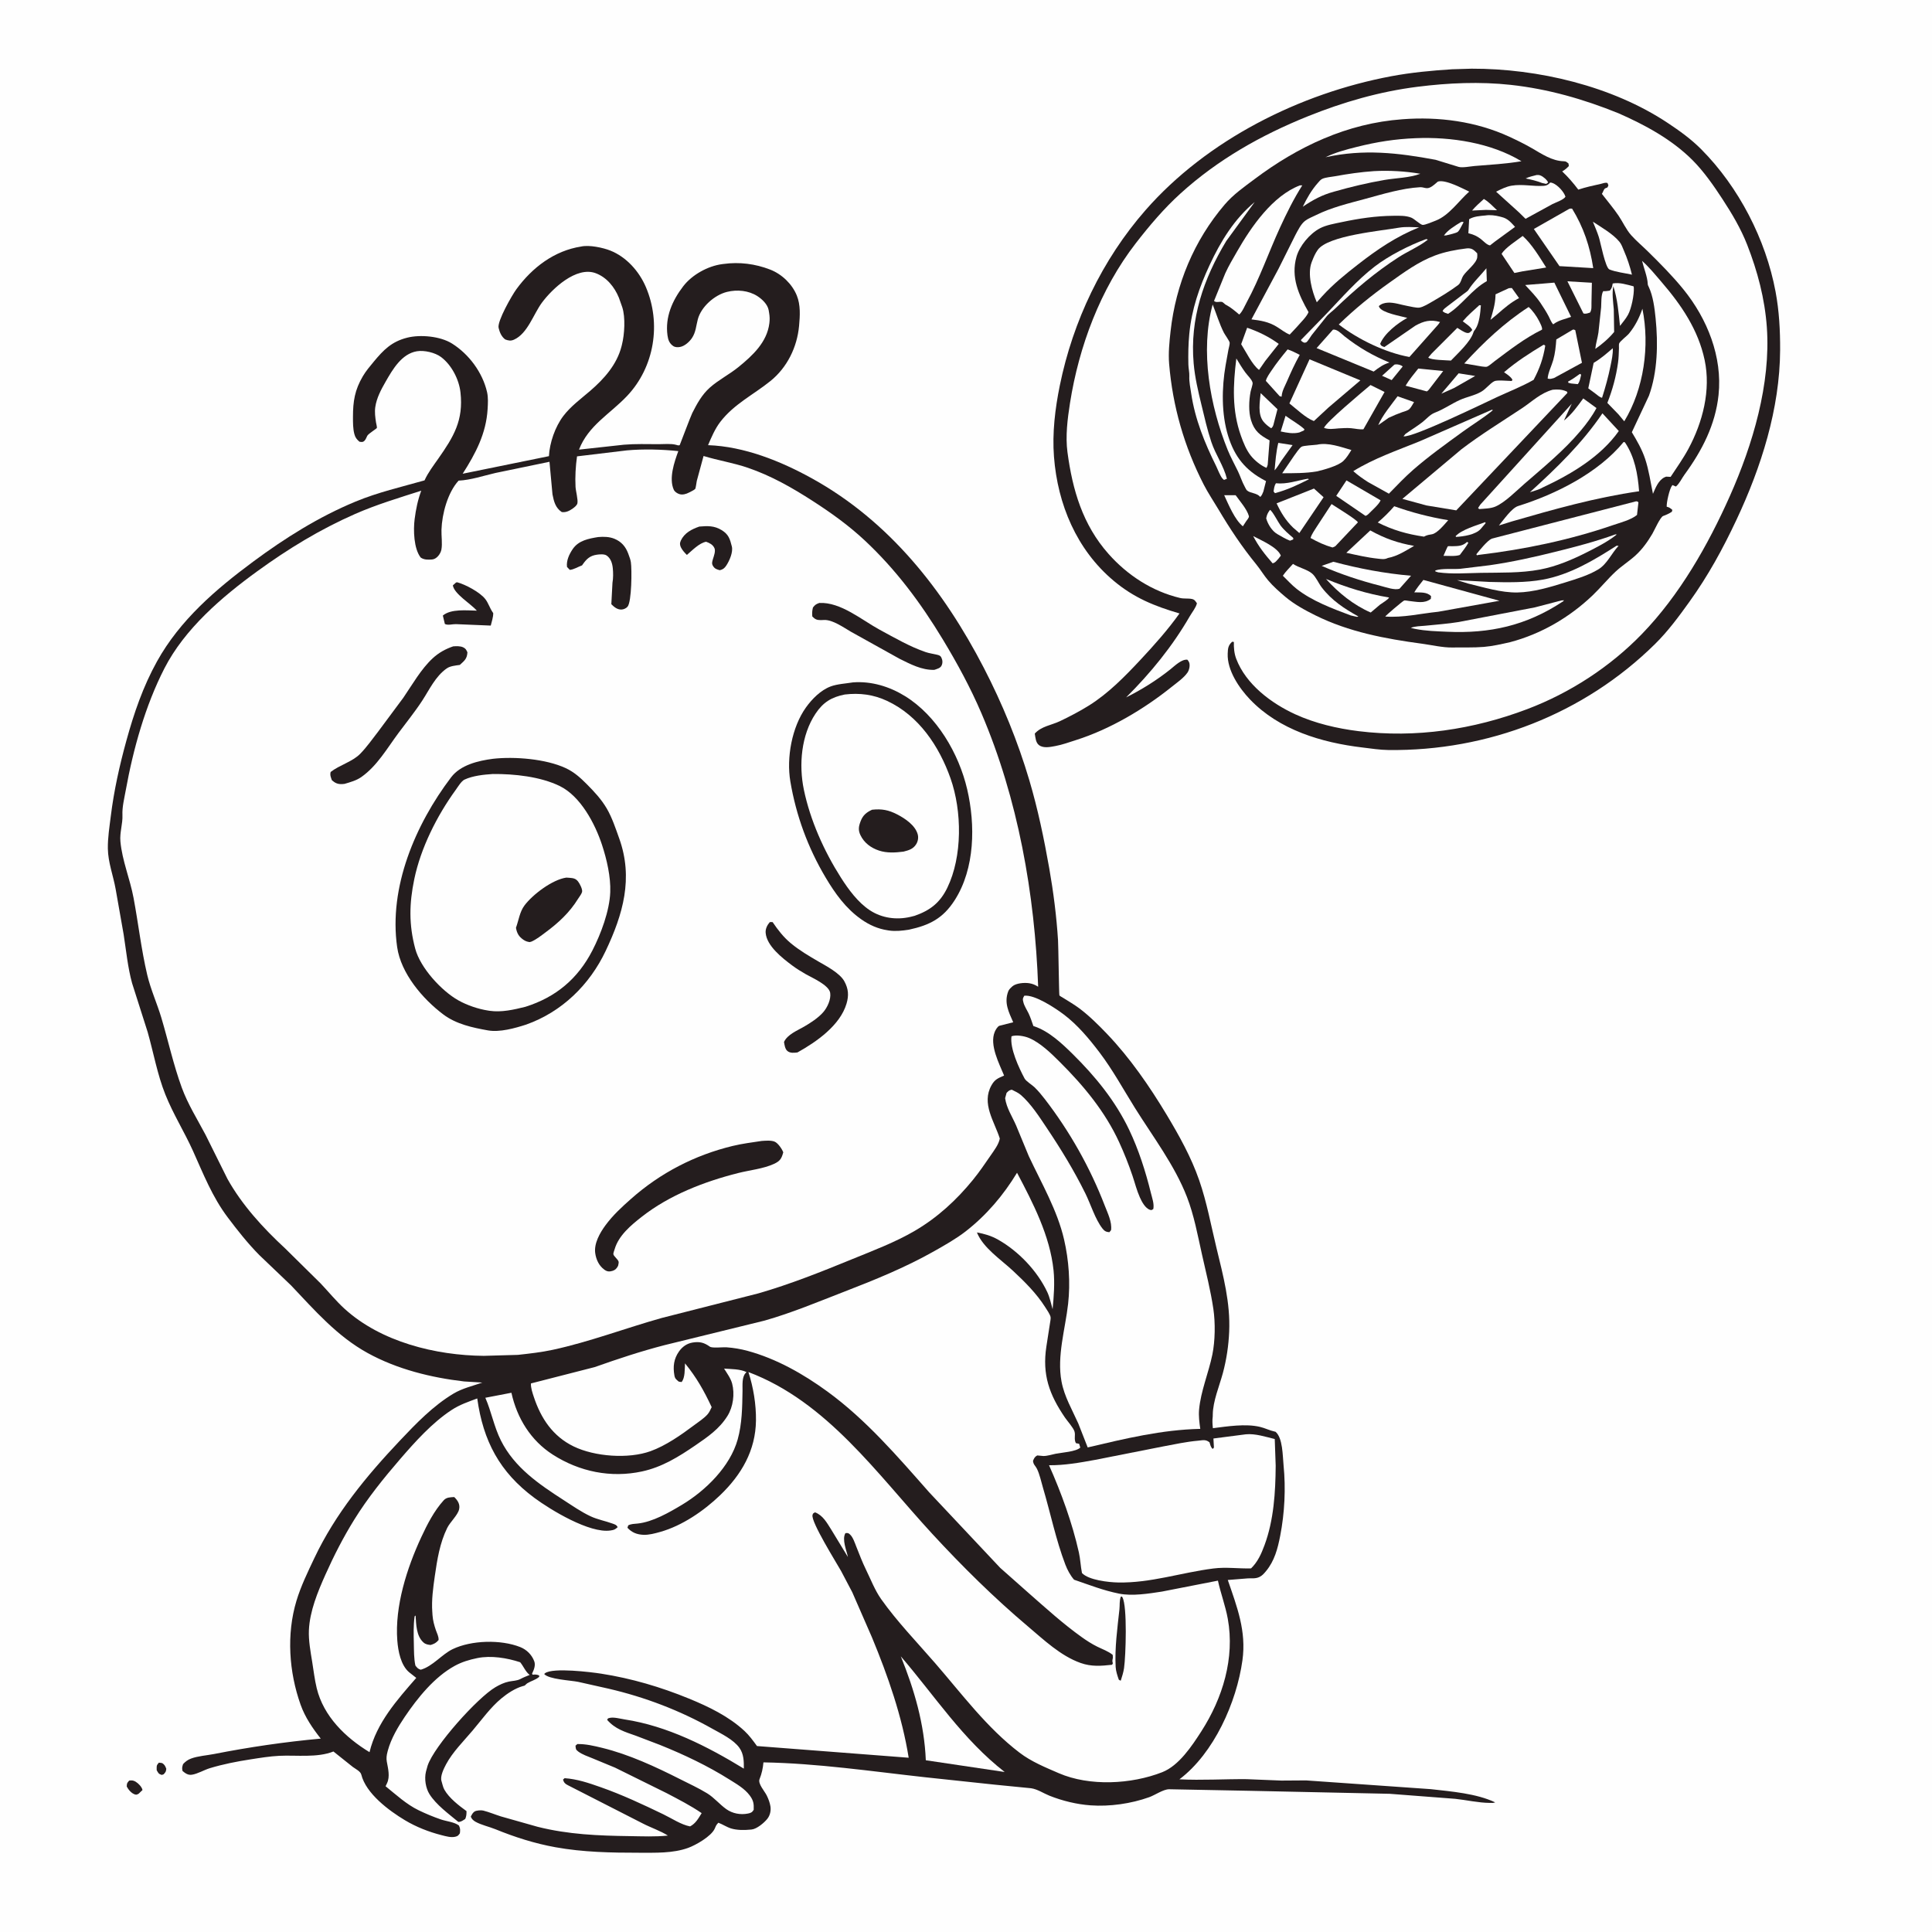 <svg version="1.1" xmlns="http://www.w3.org/2000/svg" style="display: block;" viewBox="0 0 2048 2048" width="1024" height="1024">
<path transform="translate(0,0)" fill="rgb(254,254,254)" d="M -0 -0 L 2048 0 L 2048 2048 L -0 2048 L -0 -0 z"/>
<path transform="translate(0,0)" fill="rgb(36,29,30)" d="M 168.376 1868.5 C 169.446 1868.47 170.927 1868.82 172 1868.98 C 174.686 1870.81 175.13 1872.09 176.279 1875 C 175.924 1878.17 175.615 1878.38 173.5 1880.82 L 171.437 1881.5 C 167.854 1880.3 167.97 1879.63 166.109 1876.5 C 166.115 1872.39 165.53 1871.65 168.376 1868.5 z"/>
<path transform="translate(0,0)" fill="rgb(36,29,30)" d="M 136.943 1887.5 C 139.577 1887.14 141.424 1887.24 143.764 1888.66 C 146.634 1890.41 150.382 1894.14 151.055 1897.5 L 146.886 1901.5 C 145.582 1902.06 144.891 1902.68 143.408 1902.29 C 139.53 1901.27 136.187 1897.26 134.364 1893.84 C 134.503 1890.23 134.569 1890.24 136.943 1887.5 z"/>
<path transform="translate(0,0)" fill="rgb(36,29,30)" d="M 1188.13 1692.5 L 1189.3 1692.47 L 1189.82 1693.2 C 1195.14 1702.82 1193.39 1755.48 1191.54 1768.22 C 1190.89 1772.75 1189.45 1777.15 1188.07 1781.5 C 1186.93 1781.34 1187.69 1781.51 1185.96 1780.5 C 1184.48 1776.14 1182.91 1771.67 1182.65 1767.04 C 1181.55 1747.2 1184.49 1725.83 1186.63 1706.09 C 1187.13 1701.49 1186.46 1696.85 1188.13 1692.5 z"/>
<path transform="translate(0,0)" fill="rgb(36,29,30)" d="M 1539.24 73.432 L 1559.9 72.806 C 1630.25 72.637 1708.91 91.136 1767.88 130.347 C 1780.64 138.829 1792.58 147.373 1803.44 158.302 C 1843.19 198.329 1871.78 253.711 1882.15 309.095 C 1886 329.64 1887.1 350.327 1887 371.172 C 1886.69 433.3 1866.94 495.288 1840.72 551.028 C 1826.19 581.915 1810.76 610.183 1790.81 637.961 C 1779.61 653.571 1768.16 669.111 1754.44 682.654 C 1679.17 756.926 1577.09 796.376 1471.68 795.045 C 1462.44 794.928 1453.35 793.451 1444.19 792.361 C 1400.9 787.21 1355.98 773.771 1325.09 741.469 C 1313.43 729.279 1300.73 710.437 1301.41 692.885 C 1301.63 687.194 1301.88 684.219 1306.12 680.269 L 1307.96 680.5 C 1307.78 686.495 1308.28 692.631 1310.42 698.281 C 1320.68 725.397 1347.57 745.541 1373.1 757.218 C 1394.02 766.784 1417.29 772.214 1440 775.042 C 1500.76 782.605 1561.86 773.318 1618.9 751.717 C 1664.28 734.531 1706.79 706.897 1740.54 672.028 C 1780.45 630.801 1810.53 577.935 1833.75 525.786 C 1857.93 471.464 1877.23 406.892 1872.92 346.8 C 1870.75 316.617 1863.08 287.593 1852.1 259.508 C 1845.36 242.293 1835.92 226.418 1825.84 210.99 C 1816.63 196.881 1806.15 181.797 1794.19 169.809 C 1772.23 147.794 1743.91 132.48 1715.69 120.073 C 1678.8 105.145 1641.11 94.299 1601.44 89.965 C 1568.66 86.385 1535.4 87.872 1502.75 91.967 C 1462.54 97.011 1423.75 108.22 1386.23 123.338 C 1336.8 143.252 1290.95 169.189 1251.29 205.18 C 1233.77 221.078 1218.4 239.251 1203.94 257.911 C 1166.42 306.341 1143.71 367.177 1134.23 427.34 C 1131.62 443.901 1129.3 462.48 1131.54 479.202 C 1136.88 519.247 1147.62 556.216 1175.1 587.186 C 1195.13 609.759 1221.33 626.846 1250.88 633.877 C 1255.1 634.883 1259.45 634.089 1263.5 634.949 C 1266.44 635.574 1267.17 637.247 1268.8 639.5 C 1267.69 644.219 1263.69 648.966 1261.27 653.17 C 1242.84 685.09 1219.81 713.32 1193.73 739.274 C 1210.18 731.072 1226.35 720.986 1240.68 709.5 C 1245.46 705.671 1252.49 698.633 1258.7 699.316 C 1259.38 700.192 1260.08 700.995 1260.5 702.053 C 1261.75 705.229 1260.68 710.192 1258.81 712.932 C 1254.94 718.597 1247.54 723.684 1242.24 727.942 C 1212.66 751.707 1176.76 773.049 1140.49 784.538 C 1133.34 786.803 1126.06 789.49 1118.67 790.842 C 1113.33 791.82 1106.26 793.412 1101.5 789.949 C 1097.82 787.27 1097.65 781.835 1096.91 777.645 C 1103.89 769.812 1114.47 768.791 1123.49 764.5 C 1133.78 759.605 1144.56 753.985 1154.21 747.953 C 1174.91 735.023 1192.37 717.138 1208.92 699.44 C 1223.37 683.987 1238.05 667.535 1250.31 650.279 C 1223.69 642.474 1202.01 633.719 1180.4 615.541 C 1141.24 582.606 1121.14 534.592 1117.26 484.171 C 1115.32 458.985 1118.43 433.223 1123.46 408.562 C 1137.37 340.402 1168.36 275.239 1214.25 222.827 C 1279.64 148.154 1377.92 98.999 1474.68 80.832 C 1495.96 76.835 1517.65 74.8 1539.24 73.432 z"/>
<path transform="translate(0,0)" fill="rgb(36,29,30)" d="M 1486.52 126.421 C 1525.03 123.431 1564.83 128.697 1600 144.973 C 1608.08 148.712 1616.29 152.722 1624 157.181 C 1634.21 163.088 1645.26 170.647 1657.59 170.928 C 1660.33 170.99 1660.54 171.717 1662.67 173.313 L 1663.04 176 C 1661.03 178.165 1659.27 179.674 1656.76 181.231 L 1655.98 181.699 C 1662.37 187.748 1667.75 193.998 1673.06 201.012 C 1680.88 198.415 1688.97 196.667 1697 194.894 C 1699.49 194.343 1701.56 193.216 1704.02 194 L 1704.99 196.5 C 1703.56 200.189 1703.67 198.185 1701 200.083 C 1700.36 200.54 1699.1 203.761 1698.61 204.594 L 1698.07 205.5 C 1703.94 213.186 1710.31 220.623 1715.74 228.632 C 1720.26 235.309 1723.79 243.374 1729.15 249.361 C 1734.65 255.498 1741.24 261.02 1747.13 266.819 C 1759.93 279.419 1773.15 292.746 1784.46 306.699 C 1809.77 337.897 1826 378.209 1821.73 418.71 C 1818.39 450.363 1804.18 477.789 1785.66 503.1 C 1782.72 507.109 1780.28 512.676 1776.5 515.76 L 1773 514.2 L 1772.33 514.902 C 1769.71 518.409 1766.45 532.809 1766.78 537.159 C 1769.54 537.723 1770.66 538.739 1772.76 540.5 L 1772.25 542.5 C 1768.97 544.592 1766.54 545.668 1763 546.975 C 1759.89 548.124 1753.56 562.427 1751.59 565.785 C 1746.66 574.167 1740.95 582.156 1733.75 588.74 C 1727.05 594.87 1719.31 599.683 1712.67 605.856 C 1704.11 613.825 1696.73 622.991 1688.27 631.07 C 1663.74 654.493 1633.56 672.106 1600.74 680.737 C 1591.74 682.76 1582.18 684.98 1573 685.737 C 1561.8 686.66 1550.72 686.165 1539.54 686.373 C 1529.46 686.561 1517.59 683.744 1507.54 682.39 C 1468.44 677.125 1429.89 669.928 1394.29 652.266 C 1383.32 646.822 1371.88 640.577 1362.5 632.652 C 1356.2 627.331 1349.6 621.525 1344.28 615.231 C 1339.75 609.869 1336.17 603.758 1331.73 598.318 C 1316.56 579.735 1303.91 560.71 1291.67 540.083 C 1286.46 531.315 1280.59 522.635 1275.95 513.58 C 1255.33 473.403 1243.07 430.679 1239.33 385.739 C 1238.38 374.297 1239.6 362.338 1240.88 350.932 C 1246.42 301.376 1265.73 254.912 1298.14 216.938 C 1307.35 206.141 1318.5 198.404 1329.71 189.994 C 1376.11 155.167 1428.02 130.699 1486.52 126.421 z"/>
<path transform="translate(0,0)" fill="rgb(254,254,254)" d="M 1674.49 396.5 L 1675.38 396.393 L 1676.04 397.5 C 1675.22 400.741 1674.7 404.631 1672.5 407.205 L 1665.45 406.5 L 1662.59 405.8 L 1662.21 404.5 C 1666.62 402.129 1670.5 399.487 1674.49 396.5 z"/>
<path transform="translate(0,0)" fill="rgb(254,254,254)" d="M 1548.48 235.5 C 1550.59 234.963 1549.59 234.911 1551.49 235.5 L 1550.16 238 C 1549.07 239.933 1547.06 244.211 1545.55 245.593 C 1543.69 247.292 1535.75 248.734 1533.1 249.5 L 1530.63 249.656 C 1534.55 243.919 1542.61 239.146 1548.48 235.5 z"/>
<path transform="translate(0,0)" fill="rgb(254,254,254)" d="M 1628.96 185.5 C 1630.54 185.39 1631.55 185.485 1633.07 186.073 C 1635.88 187.168 1640.05 190.747 1641.1 193.5 L 1639 194.948 L 1634.58 193.945 C 1628.81 191.71 1623.29 190.373 1617.23 189.2 C 1620.81 187.372 1625.09 186.555 1628.96 185.5 z"/>
<path transform="translate(0,0)" fill="rgb(254,254,254)" d="M 1572.97 210.92 C 1578.19 213.964 1582.52 218.725 1586.91 222.847 L 1575.17 222.499 L 1560.47 223.19 C 1564.2 218.692 1568.67 214.857 1572.97 210.92 z"/>
<path transform="translate(0,0)" fill="rgb(254,254,254)" d="M 1574.4 553.5 L 1574.82 554.524 L 1569.63 560.693 C 1564.13 566.837 1551.48 568.685 1543.5 569.149 L 1542.97 568.412 C 1549.22 561.439 1565.55 556.812 1574.4 553.5 z"/>
<path transform="translate(0,0)" fill="rgb(254,254,254)" d="M 1478.15 386.5 L 1479.66 386.24 C 1482 386.121 1485.23 386.884 1486.92 388.5 L 1475.23 402.924 L 1465.04 398.33 L 1478.15 386.5 z"/>
<path transform="translate(0,0)" fill="rgb(254,254,254)" d="M 1555.09 574.5 L 1556.55 575.271 C 1554.05 579.86 1550.56 584.066 1547.47 588.278 C 1542.89 589.961 1535.19 589.145 1530.16 589.193 C 1530.74 587.958 1534.31 579.329 1534.84 579.078 C 1535.36 578.831 1538.77 579.046 1539.56 579.024 C 1545.68 578.861 1550.35 578.98 1555.09 574.5 z"/>
<path transform="translate(0,0)" fill="rgb(254,254,254)" d="M 1386.19 507.5 C 1387.07 507.648 1386.63 507.493 1387.5 508.044 C 1375.49 514.118 1364.57 519.295 1351.5 522.777 L 1350.05 520.973 C 1350.53 517.847 1350.77 515.013 1352.5 512.28 C 1364.49 513.487 1374.52 509.49 1386.19 507.5 z"/>
<path transform="translate(0,0)" fill="rgb(254,254,254)" d="M 1355.05 469.458 L 1370.2 471.819 L 1358.14 488.613 C 1355.94 492.05 1353.88 495.591 1351.12 498.619 C 1352.01 488.81 1352.7 479.053 1355.05 469.458 z"/>
<path transform="translate(0,0)" fill="rgb(254,254,254)" d="M 1546.21 395.736 L 1563.74 398.539 L 1541.43 411.276 L 1527.88 417.325 L 1546.21 395.736 z"/>
<path transform="translate(0,0)" fill="rgb(254,254,254)" d="M 1362.74 440.723 C 1369.29 445.594 1376.7 449.497 1382.73 455 L 1382.26 456.276 L 1377.34 458.428 C 1370.77 460.051 1364.08 458.764 1357.61 457.358 L 1362.74 440.723 z"/>
<path transform="translate(0,0)" fill="rgb(254,254,254)" d="M 1328.42 568.276 C 1336.64 572.633 1354.31 580.069 1357.73 589 L 1355.36 592.063 C 1353.36 594.145 1351.89 596.615 1349 597.125 C 1340.76 587.656 1334.23 579.42 1328.42 568.276 z"/>
<path transform="translate(0,0)" fill="rgb(254,254,254)" d="M 1346.24 540.5 C 1348.8 541.585 1355.04 553.873 1357.42 557.029 C 1361.21 562.07 1366.09 566.094 1370.85 570.189 L 1370.91 571.791 L 1367.5 573.149 C 1363.43 571.773 1358.04 568.431 1354.13 566.22 C 1348.38 562.965 1343.98 555.712 1342.21 549.5 C 1342.89 545.635 1343.92 543.642 1346.24 540.5 z"/>
<path transform="translate(0,0)" fill="rgb(254,254,254)" d="M 1575.63 284.378 L 1576.09 298.032 C 1560.2 306.842 1549.98 323.174 1535 332.703 L 1531.59 331.5 L 1529.25 329.976 C 1529.81 327.791 1532.07 326.499 1533.79 325.064 L 1551.42 311.631 C 1552.6 310.692 1555.77 308.729 1556.5 307.531 C 1561.27 299.677 1569.56 291.877 1575.63 284.378 z"/>
<path transform="translate(0,0)" fill="rgb(254,254,254)" d="M 1481.49 420.069 L 1498.93 426.225 C 1497.54 428.441 1495.88 431.803 1494.02 433.601 C 1492.22 435.336 1488.58 436.148 1486.22 436.991 C 1481.33 438.731 1476.69 440.678 1472.01 442.893 L 1461 450.631 C 1465.41 440.323 1474.8 429.166 1481.49 420.069 z"/>
<path transform="translate(0,0)" fill="rgb(254,254,254)" d="M 1297.69 524.933 L 1309.83 524.952 C 1314.2 531.073 1321.86 539.775 1323.88 547.073 C 1324.31 548.631 1321.86 551.235 1320.95 552.586 L 1317.5 557.891 C 1308.94 551.108 1302.24 534.767 1297.69 524.933 z"/>
<path transform="translate(0,0)" fill="rgb(254,254,254)" d="M 1336.36 416.717 L 1354.17 433.761 L 1349.84 450.5 C 1349.25 452.146 1348.83 452.858 1347.5 453.997 C 1344.49 452.005 1341.51 449.68 1339.25 446.84 C 1332.95 438.947 1335.53 425.861 1336.36 416.717 z"/>
<path transform="translate(0,0)" fill="rgb(254,254,254)" d="M 1599.37 305.5 C 1600.46 305.351 1601.56 305.365 1602.66 305.335 L 1610.26 315.98 C 1601.51 320.657 1594.72 326.454 1587.34 332.974 L 1579.99 339.05 C 1582.48 330.511 1584.91 322.838 1585.27 313.861 L 1585.34 311.989 L 1599.37 305.5 z"/>
<path transform="translate(0,0)" fill="rgb(254,254,254)" d="M 1661.54 298.202 L 1687.45 299.728 L 1687.02 321.299 C 1686.95 324.816 1687.45 328.225 1685.5 331.317 C 1683.1 332.062 1681.01 333.01 1678.5 332.245 L 1661.54 298.202 z"/>
<path transform="translate(0,0)" fill="rgb(254,254,254)" d="M 1503.43 390.679 L 1529.84 393.305 L 1515.1 412.5 C 1514.28 413.705 1513.68 414.101 1512.5 414.91 L 1489.98 408.875 C 1493.82 402.385 1498.75 396.57 1503.43 390.679 z"/>
<path transform="translate(0,0)" fill="rgb(254,254,254)" d="M 1709.6 369.132 C 1709.97 375.306 1708.4 381.975 1707.19 388 C 1704.87 399.497 1701.81 410.453 1698.26 421.631 C 1696 421.434 1692.89 418.468 1690.97 417.061 L 1683.64 411.666 L 1689.35 384.652 C 1696.82 380.246 1703.07 374.781 1709.6 369.132 z"/>
<path transform="translate(0,0)" fill="rgb(254,254,254)" d="M 1405.64 613.741 C 1427.52 622.811 1449.15 629.484 1472.5 633.387 C 1471.55 635.592 1465.05 639.346 1462.86 640.968 L 1453.02 649.302 C 1434.83 641.366 1418.75 628.392 1405.64 613.741 z"/>
<path transform="translate(0,0)" fill="rgb(254,254,254)" d="M 1511.64 253.5 C 1512.94 253.589 1512.32 253.4 1513.5 254.123 C 1504.26 261.417 1492.49 266.296 1482.49 272.724 C 1458.19 288.353 1435.97 307.25 1415.19 327.232 C 1412.11 330.199 1408.19 332.756 1405.66 336.159 L 1390.48 355.157 C 1389.03 357.088 1386.49 361.686 1384.78 362.819 C 1384.13 363.247 1383.26 363.126 1382.5 363.279 C 1380.57 362.313 1380.22 362.373 1378.94 360.5 L 1405.76 332.961 C 1422.39 315.577 1438.07 297.309 1457.27 282.514 C 1472.08 271.1 1494.08 259.864 1511.64 253.5 z"/>
<path transform="translate(0,0)" fill="rgb(254,254,254)" d="M 1364.92 370.389 C 1369.35 371.755 1373.6 374.15 1377.79 376.149 C 1372.66 385.238 1368.35 394.803 1364.19 404.367 C 1362.02 409.366 1359.16 414.117 1358.64 419.64 L 1358.58 420.5 L 1356.5 419.973 L 1341.85 403.735 C 1342.73 399.993 1345.75 395.961 1347.87 392.767 C 1353.08 384.91 1358.94 377.654 1364.92 370.389 z"/>
<path transform="translate(0,0)" fill="rgb(254,254,254)" d="M 1427.31 509.253 L 1463.49 530.353 C 1461.7 534.887 1454.18 541.096 1450.66 544.851 C 1449.47 545.991 1448.97 546.259 1447.5 546.864 L 1416.46 525.628 L 1427.31 509.253 z"/>
<path transform="translate(0,0)" fill="rgb(254,254,254)" d="M 1322.03 347.422 C 1334.23 351.627 1345.12 356.922 1355.52 364.556 L 1341.25 382.578 L 1334.63 392.116 C 1327.44 386.782 1320.64 372.579 1315.68 364.871 L 1322.03 347.422 z"/>
<path transform="translate(0,0)" fill="rgb(254,254,254)" d="M 1688.51 235.024 C 1697.55 240.94 1709.92 248.01 1716.74 256.375 C 1718.88 258.998 1720.06 262.569 1721.39 265.642 C 1725.05 274.079 1727.74 282.223 1729.94 291.142 C 1722.37 289.456 1713.23 288.489 1706.07 285.652 C 1701.72 283.927 1696.64 256.962 1694.88 251.452 C 1693.1 245.87 1690.75 240.436 1688.51 235.024 z"/>
<path transform="translate(0,0)" fill="rgb(254,254,254)" d="M 1635.89 300.59 L 1647.67 299.594 L 1665.41 335.87 C 1659.28 338.236 1652.67 339.282 1647.32 343.199 L 1646.5 343.818 C 1644.39 341.821 1643.06 337.922 1641.67 335.299 C 1639.05 330.376 1635.99 325.568 1632.86 320.953 C 1628.26 314.164 1622.33 308.158 1616.78 302.134 L 1635.89 300.59 z"/>
<path transform="translate(0,0)" fill="rgb(254,254,254)" d="M 1574.63 228.408 C 1579.41 227.595 1585.14 228.337 1589.76 229.529 L 1591.5 229.99 C 1598.3 231.545 1601.41 235.552 1606.01 240.498 L 1584.31 256.354 L 1579.5 260.134 C 1576.12 259.742 1572.22 255.237 1569.5 253.177 C 1565.81 250.384 1562.21 248.699 1557.73 247.557 L 1556.54 247.274 L 1557.36 232.35 C 1562.47 229.303 1568.83 228.969 1574.63 228.408 z"/>
<path transform="translate(0,0)" fill="rgb(254,254,254)" d="M 1614.1 250.112 C 1623.95 258.899 1631.95 272.507 1639.02 283.568 L 1614.24 287.584 L 1605.31 289.374 L 1591.75 269.103 C 1595.91 262.321 1607.57 255.199 1614.1 250.112 z"/>
<path transform="translate(0,0)" fill="rgb(254,254,254)" d="M 1568.14 323.5 L 1569.8 323.688 C 1569.22 331.278 1568.26 342.719 1563.89 349.048 C 1563.13 350.153 1562.31 350.905 1561.91 352.237 C 1558.86 362.329 1545.36 374.556 1538.06 382.215 C 1533.78 381.858 1516.61 381.782 1514.01 379 L 1517.75 374.62 L 1544.82 347.552 C 1547.7 349.233 1552.07 352.514 1555.32 352.971 C 1557.92 353.338 1558.95 351.496 1560.65 349.873 C 1559.2 346.265 1553.65 343.012 1550.58 340.611 C 1555.8 334.363 1562.14 328.997 1568.14 323.5 z"/>
<path transform="translate(0,0)" fill="rgb(254,254,254)" d="M 1413.42 595.492 C 1440.56 602.743 1467.75 607.883 1495.75 610.305 L 1483.5 624.116 C 1478.26 625.776 1469.41 622.557 1464.03 621.186 C 1442.35 615.66 1421.52 608.839 1401.01 599.844 L 1413.42 595.492 z"/>
<path transform="translate(0,0)" fill="rgb(254,254,254)" d="M 1667.15 349.5 C 1668.68 349.209 1667.77 349.222 1669.86 350 L 1676.93 384.583 L 1647.31 400.725 C 1644.66 401.378 1643.27 402.16 1640.59 401.287 C 1640.89 395.311 1644.83 387.607 1646.5 381.668 C 1648.54 374.436 1649.22 367.291 1649.75 359.819 L 1667.15 349.5 z"/>
<path transform="translate(0,0)" fill="rgb(254,254,254)" d="M 1452.54 562.263 C 1468.04 570.86 1481.55 575.586 1498.99 578.661 C 1490.04 583.805 1481.51 589.548 1471.23 591.477 C 1467.52 593.306 1464.51 592.606 1460.5 592.189 C 1449.29 591.025 1438.15 588.397 1427.15 585.99 L 1452.54 562.263 z"/>
<path transform="translate(0,0)" fill="rgb(254,254,254)" d="M 1370.62 597.758 C 1376.64 601.763 1385.64 603.496 1390.96 608.083 C 1394.93 611.509 1397.76 618.314 1401.05 622.629 C 1411.61 636.463 1424.98 645.15 1439.97 653.5 L 1438.5 653.899 L 1431.92 652.413 C 1412.58 645.169 1390.95 637.144 1374.55 624.277 C 1369.32 620.173 1364.62 614.966 1359.86 610.304 C 1362.87 605.833 1367.03 601.796 1370.62 597.758 z"/>
<path transform="translate(0,0)" fill="rgb(254,254,254)" d="M 1392.85 517.882 L 1403.06 527.073 L 1377.35 565.054 L 1370.69 559.261 C 1362.8 551.559 1357.88 543.481 1353.24 533.575 L 1392.85 517.882 z"/>
<path transform="translate(0,0)" fill="rgb(254,254,254)" d="M 1411.51 534.328 C 1415.69 537.159 1438.67 551.095 1439.41 553.718 L 1415.65 578.856 C 1414.71 579.608 1413.61 579.905 1412.5 580.338 C 1404.02 577.939 1396.91 574.567 1389.23 570.31 C 1390.44 566.137 1393.45 562.15 1395.74 558.439 L 1411.51 534.328 z"/>
<path transform="translate(0,0)" fill="rgb(254,254,254)" d="M 1477.94 536.627 C 1496.72 543.331 1515.48 548.168 1535.16 551.424 C 1531.24 555.836 1523.5 565.495 1517.8 566.369 C 1515.21 566.739 1512.83 567.19 1510.46 568.356 L 1509.5 568.866 C 1491.61 566.24 1476.67 562.014 1460.47 553.845 C 1466.89 548.483 1472.46 542.933 1477.94 536.627 z"/>
<path transform="translate(0,0)" fill="rgb(254,254,254)" d="M 1412.94 349.5 C 1417.23 348.494 1422.19 354.095 1425.39 356.613 C 1440.33 368.391 1455.27 377.032 1472.85 384.309 C 1466.18 386.336 1461.63 389.663 1456.15 393.881 L 1395.66 368.999 L 1412.94 349.5 z"/>
<path transform="translate(0,0)" fill="rgb(254,254,254)" d="M 1456.52 181.389 C 1472.68 180.5 1489.67 181.49 1505.61 184.196 C 1494.51 188.516 1479.52 188.703 1467.67 190.745 C 1449.49 193.877 1431.95 198.091 1414.21 203.133 C 1401.31 206.665 1392.08 211.69 1381.01 219.135 C 1385.28 210.164 1390.29 201.514 1396.88 194.019 C 1398.15 192.57 1399.86 190.402 1401.66 189.585 C 1405.28 187.941 1411.09 187.571 1415.04 186.849 C 1428.91 184.317 1442.45 182.348 1456.52 181.389 z"/>
<path transform="translate(0,0)" fill="rgb(254,254,254)" d="M 1709.54 300.5 C 1716.83 299.094 1724.55 301.749 1731.63 303.506 L 1731.92 304.86 C 1732.37 312.406 1729.36 327.076 1725.79 333.627 C 1723.51 337.808 1720.17 341.699 1717.26 345.465 C 1715.75 331.334 1714.63 316.927 1710.2 303.353 C 1708.63 311.073 1709.99 319.973 1710.67 327.762 L 1711.07 351.891 C 1705.27 358.875 1698.5 364.655 1691.09 369.862 C 1691.61 364.076 1693.6 358.266 1694.41 352.448 L 1697.26 325.813 C 1697.58 321.208 1697.07 312.405 1699.5 308.624 C 1701.92 308.8 1704.12 308.423 1706.5 308.047 C 1708.83 305.248 1708.86 304.002 1709.54 300.5 z"/>
<path transform="translate(0,0)" fill="rgb(254,254,254)" d="M 1452.78 408.14 L 1467.69 415.529 L 1445.28 455.043 C 1440.98 455.464 1436.48 454.285 1432.18 453.912 C 1427.82 453.533 1423.35 453.847 1418.99 454.102 C 1413.74 454.557 1408.55 455.429 1403.5 453.58 C 1405.37 447.709 1445.12 414.607 1452.78 408.14 z"/>
<path transform="translate(0,0)" fill="rgb(254,254,254)" d="M 1396.13 471.387 C 1407.88 468.735 1421.38 473.839 1432.53 477.033 C 1430.04 480.987 1427.4 485.482 1423.96 488.686 C 1418.43 493.845 1403.42 497.995 1395.99 499.703 C 1384.13 501.768 1371.19 501.605 1359.18 501.671 L 1371.76 483.184 C 1373.54 480.809 1377.26 475.082 1379.67 473.571 C 1381.76 472.259 1392.95 471.836 1396.13 471.387 z"/>
<path transform="translate(0,0)" fill="rgb(254,254,254)" d="M 1713.61 578.5 L 1715.75 578.593 C 1708.23 586.636 1703.62 597.909 1694.23 603.594 C 1683.7 609.975 1670.81 613.798 1659.1 617.44 C 1643.21 622.384 1625.34 627.727 1608.62 628.045 C 1591.17 628.376 1573.07 622.614 1556.24 618.58 L 1544.54 614.969 L 1578.84 616.88 C 1597.38 617.349 1617.24 617.765 1635.57 614.411 C 1664 609.209 1689.65 593.889 1713.61 578.5 z"/>
<path transform="translate(0,0)" fill="rgb(254,254,254)" d="M 1643.26 193.5 C 1644.53 193.626 1644.62 193.566 1646 194.105 C 1651.28 196.167 1657.72 203.169 1659.46 208.5 C 1657.73 211.711 1649.23 214.559 1645.61 216.379 L 1617.14 231.956 L 1610.05 225.009 L 1585.94 203.204 C 1591.01 200.598 1596.72 197.765 1602.38 196.818 C 1613.84 194.9 1625.13 197.753 1636.5 196.998 C 1639.47 196.801 1641.36 195.788 1643.26 193.5 z"/>
<path transform="translate(0,0)" fill="rgb(254,254,254)" d="M 1330 214.204 L 1299.87 255.529 C 1275.78 295.605 1261.17 337.864 1265.33 385.202 C 1266.65 400.303 1270.03 414.404 1273.57 429.069 C 1276.73 442.187 1279.8 455.712 1284.06 468.5 C 1288.5 481.865 1297.13 493.715 1300.56 507.5 L 1297.5 508.748 L 1296.01 507.43 C 1293.36 504.488 1291.05 497.879 1289.24 494.235 C 1277.03 469.66 1266.77 444.415 1262.71 417.099 C 1261.85 411.329 1260.43 404.635 1260.72 398.814 C 1260.92 394.925 1259.82 390.476 1259.73 386.427 C 1259.48 375.722 1259.66 364.739 1260.69 354.081 C 1263.22 327.77 1271.24 304.593 1282.35 280.737 C 1294.03 255.667 1308.53 231.987 1330 214.204 z"/>
<path transform="translate(0,0)" fill="rgb(254,254,254)" d="M 1655.11 636.5 L 1657.9 636.311 C 1656.92 637.65 1657.51 637.058 1655.79 638.185 C 1617.64 663.209 1579.22 671.726 1534.07 669.683 C 1522.43 669.157 1511.46 668.917 1499.96 666.625 L 1495.5 665.599 C 1499.77 663.687 1506.26 663.767 1510.95 663.279 C 1522.68 662.058 1534.63 661.27 1546.27 659.361 L 1627.11 643.834 L 1655.11 636.5 z"/>
<path transform="translate(0,0)" fill="rgb(254,254,254)" d="M 1712.3 566.5 L 1713.86 566.571 L 1712.53 567.619 C 1703.62 574.513 1692.78 580.039 1682.76 585.124 C 1666.97 593.138 1649.97 600.437 1632.5 603.724 C 1611.75 607.629 1590.86 606.878 1569.88 607.241 C 1554.74 607.504 1539.54 608.785 1524.5 606.701 L 1521.5 605.708 L 1521.5 604.718 C 1528.69 602.292 1539.94 603.569 1547.72 602.968 L 1578.84 599.203 C 1602.79 595.807 1626.43 590.48 1649.88 584.645 C 1671.14 579.355 1691.67 573.977 1712.3 566.5 z"/>
<path transform="translate(0,0)" fill="rgb(254,254,254)" d="M 1698.66 438.153 L 1716 456.905 C 1696.68 484.309 1665.13 502.837 1635.33 516.762 C 1631.4 519.108 1626.12 520.316 1621.77 521.804 C 1650.53 495.617 1676.63 470.431 1698.66 438.153 z"/>
<path transform="translate(0,0)" fill="rgb(254,254,254)" d="M 1310.58 379.99 C 1313.63 385.052 1316.7 390.189 1320.2 394.955 C 1322.23 397.724 1327.22 402.483 1327.82 405.786 C 1328.13 407.483 1326.01 413.338 1325.64 415.349 C 1323.92 424.487 1323.39 436.486 1326.15 445.5 C 1329.67 457.001 1335.76 461.47 1345.82 466.819 L 1343.83 492.5 C 1343.57 493.915 1343.16 494.701 1342.5 495.956 C 1336.45 493.42 1330.05 488.208 1326.01 483.16 C 1321.13 477.044 1318.1 469.383 1315.48 462.085 C 1305.82 435.103 1307.06 408.037 1310.58 379.99 z"/>
<path transform="translate(0,0)" fill="rgb(254,254,254)" d="M 1508.83 614.751 L 1589.49 636.837 L 1524.6 648.487 C 1505.57 650.408 1487.78 654.876 1468.42 653.567 C 1468.52 652.804 1487.21 636.827 1488.57 636.523 C 1489.57 636.297 1492.71 636.966 1493.89 637.086 C 1501.79 637.895 1510.04 640.155 1516.74 634.788 L 1516.99 632 C 1512.61 627.183 1505.26 628.217 1499.18 627.918 C 1501.96 623.214 1505.45 619.032 1508.83 614.751 z"/>
<path transform="translate(0,0)" fill="rgb(254,254,254)" d="M 1620.43 325.432 C 1624.47 328.94 1628.88 335.155 1631.28 339.882 C 1632.36 342.003 1635.31 347.397 1634.59 349.453 C 1616.16 358.533 1600.78 370.635 1584.39 382.852 C 1582.38 384.346 1578.19 388.182 1576 388.768 C 1574.83 389.082 1572.09 388.552 1570.77 388.479 L 1552.17 385.29 C 1572.79 362.723 1594.75 342.073 1620.43 325.432 z"/>
<path transform="translate(0,0)" fill="rgb(254,254,254)" d="M 1663.27 221.5 C 1665.27 220.908 1664.2 221.051 1666.5 221.181 C 1678.7 241.122 1685.42 261.183 1688.9 284.23 L 1653.11 282.101 L 1625.94 242.732 L 1663.27 221.5 z"/>
<path transform="translate(0,0)" fill="rgb(254,254,254)" d="M 1636.16 365.5 C 1637.39 365.686 1636.72 365.457 1638.03 366.5 C 1635.85 379.939 1632.09 390.638 1625.69 402.663 C 1613.3 409.689 1600.07 414.854 1587.17 420.806 C 1574.45 426.68 1497.4 464.281 1487.78 462.5 L 1489.83 460.007 C 1495.72 455.761 1501.96 452.029 1507.71 447.575 C 1512.05 444.208 1515.81 439.436 1521.02 437.446 C 1530.7 433.748 1538.37 428.096 1547.57 423.959 C 1555.07 420.583 1562.97 419.401 1570.26 415.182 C 1575.22 412.316 1579.48 406.358 1584.06 404.08 C 1587.02 402.614 1598.65 403.832 1602.5 403.871 L 1603.25 402.5 C 1601.08 398.92 1597.72 396.961 1594.35 394.609 C 1607.13 383.551 1621.71 374.196 1636.16 365.5 z"/>
<path transform="translate(0,0)" fill="rgb(254,254,254)" d="M 1741.02 327.28 C 1748.96 366.633 1742.69 412.209 1721.78 446.607 L 1715.74 439.35 L 1703.86 427.096 C 1709.32 413.185 1713.18 399.052 1715.21 384.222 C 1715.88 379.286 1715.99 374.259 1716.16 369.283 C 1716.2 368.245 1715.97 365.079 1716.33 364.158 C 1717.35 361.593 1724.62 356.226 1726.79 353.587 C 1733.31 345.646 1737.7 336.938 1741.02 327.28 z"/>
<path transform="translate(0,0)" fill="rgb(254,254,254)" d="M 1388.16 380.891 L 1442.04 403.216 L 1408.32 431.927 L 1392.77 446.339 C 1384.09 443.066 1374.3 433.543 1366.83 427.648 L 1388.16 380.891 z"/>
<path transform="translate(0,0)" fill="rgb(254,254,254)" d="M 1285.48 322.783 C 1289.45 332.6 1292.59 343.243 1297.36 352.672 C 1298.43 354.77 1303.42 361.562 1303.52 363.377 C 1303.63 365.322 1302.53 368.771 1302.16 370.784 L 1299.21 387.132 C 1295.06 411.049 1294.65 438.785 1301.88 462.121 C 1308.73 484.22 1320.15 498.458 1340.72 509.298 L 1342.04 509.985 L 1339.22 521.04 C 1338.31 523.335 1337.7 524.931 1336 526.781 C 1331.84 522.181 1325.5 523.104 1321.83 519.84 C 1321.04 519.141 1319.92 516.674 1319.4 515.742 C 1316.62 510.732 1314.83 504.934 1312.34 499.711 C 1308.71 492.118 1304.58 484.812 1301.42 476.995 C 1282.59 430.458 1272.05 371.948 1285.48 322.783 z"/>
<path transform="translate(0,0)" fill="rgb(254,254,254)" d="M 1581.09 434.5 L 1582.15 434.353 L 1582.19 435.112 C 1572.2 443.298 1561.1 449.964 1550.66 457.559 C 1532.81 470.549 1514.88 483.33 1498.21 497.853 C 1489.09 505.805 1480.73 514.661 1472.28 523.318 L 1450.4 511.151 C 1444.76 507.532 1439.54 503.931 1434.55 499.437 C 1456.53 485.846 1481.01 477.502 1504.78 467.83 L 1581.09 434.5 z"/>
<path transform="translate(0,0)" fill="rgb(254,254,254)" d="M 1500.83 146.472 C 1538.09 144.937 1580.51 151.349 1612.8 170.923 C 1596.35 173.714 1579.67 174.592 1563.06 175.975 C 1558.63 176.344 1550.19 178.087 1546.1 176.873 L 1521.76 169.393 C 1481.67 161.914 1445.41 157.83 1405.11 166.675 C 1415.48 161.573 1426.92 158.574 1438.08 155.771 C 1459.38 150.423 1478.94 147.319 1500.83 146.472 z"/>
<path transform="translate(0,0)" fill="rgb(254,254,254)" d="M 1678.3 422.339 L 1692.33 432.554 C 1687.65 441.312 1681.84 449.137 1675.45 456.722 C 1657.84 477.64 1636.33 495.164 1615.75 513.054 C 1607.15 520.53 1595.83 532.165 1585.5 536.85 C 1580.4 539.163 1573.55 539.175 1568 539.643 L 1566.83 538.5 L 1569.18 534.912 L 1666.13 427.938 L 1657.85 445.811 C 1666.1 439.297 1672.16 430.767 1678.3 422.339 z"/>
<path transform="translate(0,0)" fill="rgb(254,254,254)" d="M 1483.51 241.267 C 1490.35 240.195 1497.44 240.769 1504.33 240.97 C 1480.25 250.661 1460.11 264.298 1439.74 280.159 C 1426.23 290.669 1413.21 301.197 1401.67 313.905 L 1395.85 320.438 C 1390.78 308.663 1385.71 290.638 1390.37 278.061 L 1390.99 276.5 C 1392.6 272.363 1394.29 268.469 1396.9 264.844 C 1407.91 249.558 1463.85 244.776 1483.51 241.267 z"/>
<path transform="translate(0,0)" fill="rgb(254,254,254)" d="M 1733.97 531.5 C 1735.96 531.436 1734.99 531.182 1736.81 532.5 L 1735.3 545.87 C 1729 551.123 1717.36 554.068 1709.62 556.73 C 1663.79 572.481 1615.61 582.461 1567.5 588.198 L 1565.54 588.601 L 1565.01 587.5 C 1568.36 583.371 1576.67 572.952 1581.36 570.982 L 1733.97 531.5 z"/>
<path transform="translate(0,0)" fill="rgb(254,254,254)" d="M 1721.14 468.5 L 1722.51 468.926 C 1732.93 484.484 1736.08 502.354 1737.51 520.752 C 1691.36 527.356 1646.93 539.95 1602.23 552.865 L 1588.9 557.034 C 1593.7 551.371 1602.36 538.576 1609.26 536.417 C 1649.3 523.898 1694.23 501.316 1721.14 468.5 z"/>
<path transform="translate(0,0)" fill="rgb(254,254,254)" d="M 1378.02 196.5 L 1380.47 196.496 C 1371.36 210.827 1363.87 225.962 1356.8 241.38 C 1344.84 267.459 1335.32 295.099 1321.63 320.323 C 1319.53 324.188 1316.92 330.543 1313.63 333.427 C 1309.22 329.72 1305 326.038 1299.9 323.289 L 1298.93 322.782 C 1298.21 322.218 1296.25 320.283 1295.5 320.094 C 1292.64 319.369 1289.26 321.207 1286.92 319 L 1298.83 289.733 C 1302.49 281.681 1307.07 274.056 1311.46 266.385 C 1326.31 240.439 1349.02 207.436 1378.02 196.5 z"/>
<path transform="translate(0,0)" fill="rgb(254,254,254)" d="M 1645.93 413.137 C 1650.83 412.671 1655.59 412.759 1660.15 414.747 C 1661.43 415.302 1660.91 414.908 1661.53 416.5 L 1543.7 541.009 L 1512.07 535.792 L 1486.58 528.827 L 1549.14 476.287 C 1569.58 460.667 1591.9 447.007 1613.34 432.769 C 1624.13 425.602 1633.15 416.535 1645.93 413.137 z"/>
<path transform="translate(0,0)" fill="rgb(254,254,254)" d="M 1554.3 263.362 L 1555.64 263.235 C 1560.69 263.053 1562.53 265.204 1565.89 268.5 C 1565.99 270.014 1566.14 271.489 1565.9 273 C 1564.87 279.367 1554.98 286.533 1551.23 292.098 C 1549.08 295.289 1548.75 299.877 1545.65 302.178 C 1537.03 308.582 1527.69 314.239 1518.4 319.618 C 1514.74 321.737 1508.84 325.432 1504.67 326.076 C 1501.55 326.559 1495.03 324.88 1491.74 324.286 C 1485.1 323.091 1477.9 320.445 1471.12 320.829 C 1467.71 321.022 1464.02 322.054 1461.62 324.5 L 1462.05 325.613 C 1465.22 331.734 1484.81 335.05 1491.78 336.966 C 1481.41 342.68 1467.63 353.279 1463.02 364.5 C 1464.27 367.043 1464.82 366.819 1467.5 367.873 L 1500.31 345.247 C 1509.3 340.25 1516.42 338.458 1526.5 341.353 L 1524.5 344.124 L 1494.05 378.412 C 1468.55 373.823 1439.58 359.741 1419.15 343.955 C 1436.24 327.421 1453.64 313.224 1473.03 299.5 C 1488.43 288.598 1503.38 277.516 1521.25 270.803 C 1531.63 266.898 1543.31 264.715 1554.3 263.362 z"/>
<path transform="translate(0,0)" fill="rgb(254,254,254)" d="M 1524.19 192.5 C 1532.1 189.979 1550.03 199.63 1557.41 203.12 C 1546.19 213.11 1536.15 228.313 1522.05 233.82 C 1519.43 234.844 1510.3 238.741 1507.97 238.401 C 1505.44 238.033 1499.23 231.975 1495.96 230.688 C 1490.16 228.409 1483.42 228.702 1477.29 228.744 C 1458.59 228.871 1440.47 231.596 1422.22 235.468 C 1414.89 237.023 1405.96 238.49 1399.27 241.968 C 1388.42 247.611 1377.57 260.597 1374.29 272.301 C 1368.24 293.913 1376.63 312.475 1387.1 330.86 C 1385 336.087 1378.51 342.087 1374.79 346.504 L 1367.14 354.677 C 1362.2 352.695 1357.96 349.194 1353.44 346.41 C 1344.8 341.092 1336.39 339.755 1326.58 338.556 L 1355.46 284.581 L 1373.29 248.883 C 1376.02 243.896 1378.94 237.584 1383.5 234.062 C 1386.64 231.637 1391.29 229.853 1394.88 228.073 C 1411.3 219.923 1429.2 215.69 1446.81 210.914 C 1465.61 205.811 1485.94 199.537 1505.48 198.442 C 1507.96 198.303 1510.11 199.402 1512.5 199.475 C 1516.31 199.592 1520.17 195.922 1522.9 193.602 L 1524.19 192.5 z"/>
<path transform="translate(0,0)" fill="rgb(254,254,254)" d="M 1740.65 276.517 C 1748.23 283.242 1754.6 291.173 1761.21 298.836 C 1782.31 323.33 1800.22 349.573 1807 381.703 C 1813.75 413.628 1804.96 447.637 1789.72 475.898 C 1784.12 486.279 1777.38 495.675 1770.93 505.5 L 1766.22 505.26 L 1764.5 505.936 C 1757.87 509.222 1754.96 517.147 1752.21 523.464 C 1749.65 511.233 1747.89 498.35 1743.94 486.5 C 1740.63 476.537 1735.23 467.112 1729.81 458.165 L 1747.95 419.505 C 1757.16 394.069 1757.71 364.14 1755.02 337.5 C 1753.94 326.756 1752.36 313.804 1747.69 304.015 C 1747.07 302.714 1746.72 302.256 1746.66 300.778 C 1746.36 293.504 1742.38 283.783 1740.65 276.517 z"/>
<path transform="translate(0,0)" fill="rgb(36,29,30)" d="M 616.087 261.324 C 624.576 259.432 639.076 262.482 647.009 265.638 C 664.031 272.411 677.508 287.576 684.651 304.286 C 701.138 342.856 693.814 389.052 664.667 419.8 C 646.454 439.014 623.756 450.867 613.752 476.635 L 661.405 471.405 C 673.543 470.394 685.96 470.81 698.143 470.843 C 703.778 470.858 711.357 470.053 716.703 471.535 L 718.5 472.048 C 719.165 472.114 719.885 472.174 720.5 471.914 C 720.607 471.869 732.181 441.091 733.838 437.826 C 738.877 427.895 744.047 418.391 752.445 410.895 C 761.549 402.767 773.235 396.889 782.868 389.047 C 797.877 376.828 813.067 362.764 815.561 342.632 C 816.041 338.757 815.952 335.659 815.316 331.765 L 815.01 330 L 814.805 328.731 C 813.657 322.611 807.912 317.143 802.869 313.9 C 793.535 307.897 781.321 306.771 770.664 309.418 C 757.384 312.718 743.221 325.219 739.695 338.546 C 737.875 345.428 737.639 352.167 733.524 358.306 C 730.785 362.391 725.698 366.987 720.729 367.819 C 718.231 368.237 715.632 368.196 713.532 366.735 C 709.534 363.953 708.207 360.205 707.575 355.562 C 704.921 336.069 712.657 318.588 724.23 303.478 C 733.591 291.257 750.333 281.978 765.605 279.983 L 767 279.808 C 783.798 277.495 800.566 279.631 816.387 285.768 C 828.751 290.563 839.686 301.004 844.649 313.25 C 848.749 323.367 848.028 334.862 847.045 345.5 C 844.965 368.001 834.451 389.549 816.76 403.847 C 798.594 418.528 778.197 428.191 763.58 447.169 C 757.942 454.491 754.163 463.436 750.568 471.888 C 788.94 473.242 827.639 488.815 860.781 507.157 C 942.906 552.606 1000.38 625.784 1042.92 708 C 1062.56 745.967 1078.96 786.004 1091.11 827.029 C 1100.18 857.65 1106.74 889.155 1112.28 920.583 C 1116.65 945.375 1119.98 971.549 1121.55 996.672 C 1121.96 1003.25 1122.59 1054.29 1123 1055.14 C 1123.27 1055.7 1126.03 1057.22 1126.62 1057.58 C 1132.5 1061.26 1138.65 1064.8 1144.21 1068.96 C 1154.57 1076.73 1164.49 1086.56 1173.46 1095.94 C 1197.79 1121.37 1218.69 1151.72 1236.77 1181.81 C 1250.09 1204 1262.65 1226.54 1271.18 1251.07 C 1279.33 1274.5 1283.72 1298.97 1289.56 1323.03 C 1296.71 1352.54 1304.3 1380.84 1302.99 1411.5 C 1302.35 1426.42 1300.15 1441.23 1296.26 1455.64 C 1292.55 1469.37 1285.78 1485.16 1285.59 1499.44 L 1285.55 1501.58 C 1284.97 1505.99 1285.25 1509.53 1285.71 1513.95 C 1301.21 1512.02 1320.26 1508.95 1335.54 1512.53 C 1340.91 1513.78 1345.8 1516.36 1351.23 1517.53 L 1352.09 1517.71 C 1359.89 1524.32 1359.63 1543.19 1360.63 1553.26 C 1363.07 1577.84 1361.78 1603.75 1357.07 1628 C 1354.44 1641.56 1351 1654.72 1341.95 1665.56 C 1339.87 1668.05 1337.95 1670.32 1334.95 1671.71 C 1330.96 1673.57 1327.23 1672.97 1323 1673.12 L 1301.51 1674.85 C 1311.32 1703.42 1321.33 1729 1317.03 1760 C 1310.85 1804.53 1286.82 1858.56 1250.24 1886.15 C 1273.86 1887.37 1297.81 1885.78 1321.5 1885.99 L 1358.35 1887.48 L 1384.5 1887.31 L 1516.77 1896.58 C 1538.35 1899.04 1565.08 1901.14 1584.94 1910.58 C 1583.14 1911.39 1581.04 1911.16 1579.08 1911.15 C 1567.36 1911.08 1554.42 1908.07 1542.61 1906.83 L 1473.14 1901.5 L 1325.8 1898.35 L 1239.32 1896.67 C 1233.06 1896.72 1224.47 1902.84 1218.27 1905.07 C 1198.99 1912 1176.38 1915.2 1156.03 1913.74 C 1141.43 1912.7 1126.1 1908.95 1112.52 1903.54 C 1106.07 1900.97 1099.94 1896.66 1093.01 1895.62 L 1054.14 1891.78 L 980.528 1883.94 C 923.832 1877.68 866.37 1869.16 809.287 1868.19 C 808.679 1874.66 807.547 1879.95 805.14 1886 C 803.251 1890.76 810.405 1898.58 812.709 1903.15 C 814.461 1906.62 816.052 1910.84 816.671 1914.68 C 817.415 1919.29 816.332 1924.37 813.392 1928.04 C 809.908 1932.39 802.183 1938.81 796.745 1939.35 L 795.047 1939.5 C 788.95 1940.14 780.956 1940.07 775.045 1938.26 C 770.349 1936.82 766.137 1933.88 761.5 1932.16 C 759.134 1934.61 759.02 1935.28 757.696 1938.31 C 754.092 1946.56 737.432 1955.96 729.487 1958.83 C 713.219 1964.72 694.661 1963.96 677.585 1963.98 C 647.927 1964 618.051 1963.44 588.781 1958.14 C 566.75 1954.15 545.877 1947.49 525.176 1939.06 C 518.528 1936.36 510.175 1934.58 504 1931.11 C 501.858 1929.9 499.641 1927.97 499.107 1925.5 C 500.185 1923.52 501.016 1921.75 502.9 1920.39 C 504.758 1919.05 510.042 1918.72 512.228 1919.27 C 518.477 1920.85 524.786 1923.52 530.977 1925.47 L 569.996 1936.51 C 602.462 1944.64 634.148 1945.92 667.406 1946.36 C 680.92 1946.54 694.523 1947.2 707.988 1945.79 C 700.028 1940.7 689.973 1937.4 681.489 1933.01 L 602.148 1892.49 C 599.018 1890.94 597.899 1889.78 596.792 1886.5 L 598.5 1884.94 C 611.972 1885.89 623.985 1890.02 636.639 1894.45 C 659.455 1902.45 681.384 1912.75 703.144 1923.23 C 711.9 1927.45 722.039 1934.29 731.5 1936.06 C 737.455 1932.98 740.377 1927.51 743.781 1922 C 732.103 1913.96 719.224 1907.42 706.697 1900.82 L 651.998 1873.79 L 627.918 1863.82 C 623.092 1861.85 617.261 1859.9 613.061 1856.77 C 610.131 1854.59 610.441 1853.95 610.051 1850.5 L 612 1848.79 C 620.749 1848.54 630.031 1850.77 638.484 1852.84 C 666.862 1859.8 694.953 1872.86 721 1886.03 C 730.538 1890.85 740.545 1895.44 749.663 1901.03 C 757.032 1905.55 762.799 1912.7 769.899 1917.76 C 776.442 1922.42 784.912 1924.02 792.81 1922.44 C 795.966 1921.8 797.236 1921.24 798.96 1918.5 C 799.229 1912 798.698 1908.56 794.728 1903.23 C 789.232 1895.85 780.792 1891.13 773.14 1886.31 C 750.149 1871.82 724.717 1859.79 699.497 1849.66 L 674.252 1840.03 C 662.29 1835.81 652.198 1832.96 643.572 1823.09 C 644.695 1821.33 644.035 1821.69 645.993 1821.13 C 650.285 1819.89 657.758 1821.99 662.19 1822.67 C 707.536 1829.63 749.778 1851.22 788.507 1874.83 C 788.561 1867.03 788.508 1859.4 783.785 1852.75 C 777.585 1844.02 764.416 1837.77 755.315 1832.64 C 720.644 1813.12 683.776 1799.05 645 1790.04 L 612.781 1782.82 C 604.9 1781.24 581.57 1780.17 576.855 1774.5 L 577.849 1773.61 C 586.388 1767.51 626.632 1772.5 637.302 1774.16 C 669.469 1779.17 700.311 1788.28 730.412 1800.61 C 751.258 1809.16 772.457 1819.39 789.136 1834.84 C 794.261 1839.59 798.338 1845.26 802.437 1850.88 L 963.246 1863.27 C 956.253 1819.5 941.265 1776.57 924.336 1735.73 L 903.451 1687.87 L 891.605 1665.37 C 886.613 1656.45 859.51 1613.24 861.309 1605.97 C 861.817 1603.91 862.305 1604.16 864 1603.14 C 872.383 1606.4 876.432 1614.04 881.044 1621.27 L 898.836 1650.52 C 897.329 1643.32 892.311 1631.89 896.168 1625.22 C 898.659 1624.94 899.244 1624.86 901.233 1626.79 C 904.258 1629.71 906.175 1635.62 907.739 1639.57 C 911.006 1647.8 914.073 1655.91 917.974 1663.89 C 922.963 1674.08 927.459 1685.82 934.011 1695.08 C 950.819 1718.84 971.99 1740.76 991.067 1762.75 C 1019.58 1795.6 1045.93 1831.35 1080.8 1857.94 C 1093.27 1867.45 1108 1873.43 1122.3 1879.63 C 1154.98 1893.8 1199.27 1891.44 1231.99 1878.61 C 1249.76 1871.64 1263.53 1850.75 1273.51 1835.22 C 1296.11 1800.04 1309.08 1757.56 1301.5 1715.93 C 1299.01 1702.25 1294.02 1689.13 1291.06 1675.54 L 1231.5 1687.18 C 1217.66 1689.3 1200.21 1692.11 1186.31 1689.32 C 1169.45 1685.93 1154.71 1680.08 1138.55 1674.56 C 1134.62 1670.09 1131.41 1664.03 1129.3 1658.49 C 1119.32 1632.3 1113.55 1603.91 1105.58 1577 C 1103.7 1570.68 1102.12 1562.88 1099.22 1557 C 1097.57 1553.64 1095.34 1552.64 1095.05 1548.5 C 1096.22 1545.84 1096.81 1544.29 1099.5 1542.83 L 1106 1543.43 C 1110.3 1543.46 1114.8 1541.88 1119 1541.05 C 1125.68 1539.73 1140.73 1538.86 1145.14 1534.5 L 1143.93 1530.5 L 1140.5 1529.8 C 1138.2 1525.52 1140.26 1521.47 1139 1517.4 C 1137.74 1513.33 1131.44 1506.4 1128.87 1502.62 C 1112.32 1478.34 1104.65 1457.24 1109.2 1427.4 L 1112.86 1403.78 C 1113.07 1401.9 1114.04 1397.82 1113.66 1396.08 C 1113 1393.06 1109.57 1388.18 1107.87 1385.51 C 1098.74 1371.09 1086.18 1358.64 1073.76 1347.05 C 1060.93 1335.07 1042.21 1322.92 1035.57 1306.44 C 1043.71 1307.97 1050.72 1309.96 1058 1314.07 C 1079.58 1326.26 1099.61 1347.2 1110.16 1369.67 C 1112.75 1375.18 1114.17 1381.94 1115.81 1387.81 C 1117.1 1374.53 1118.18 1359.98 1116.82 1346.71 C 1113.03 1309.97 1095.07 1275.33 1078.1 1243.16 C 1063.76 1266.86 1045.63 1288.21 1023.69 1305.27 C 1013.48 1313.21 1001.09 1320.19 989.818 1326.55 C 959.438 1343.69 927.229 1356.75 894.734 1369.32 C 866.788 1380.14 839.398 1391.67 810.493 1399.88 L 704.447 1425.9 C 679.345 1432.39 654.89 1440.5 630.474 1449.16 L 562.841 1466.49 C 562.495 1470.9 564.501 1476.67 565.894 1480.87 C 573.43 1503.57 585.998 1522.55 608.11 1533.28 C 630.443 1544.13 666.249 1546.73 689.574 1538.31 C 705.811 1532.45 721.924 1521.16 735.675 1510.86 C 740.296 1507.4 745.935 1503.75 749.802 1499.53 C 751.85 1497.29 753.136 1494.35 754.411 1491.63 C 746.354 1474.38 738.326 1460.07 726.142 1445.22 C 725.757 1451.23 726.355 1460.43 722.5 1465.03 L 719.5 1464.57 C 716.894 1462.33 715.524 1461.56 714.896 1458 C 713.26 1448.73 714.195 1440.46 719.779 1432.58 C 723.343 1427.55 728.206 1424.08 734.35 1423.12 C 741.866 1421.95 746.451 1423.24 752.494 1427.52 C 755.014 1429.3 766.344 1427.92 770.141 1428.2 C 777.747 1428.75 785.14 1429.98 792.5 1431.98 C 823.105 1440.31 851.561 1456.48 877.031 1475.04 C 918.124 1504.98 951.519 1544 984.952 1581.89 L 1060.23 1661.96 L 1090.92 1689.15 C 1109.08 1705.08 1126.86 1721.27 1146.56 1735.34 C 1151.81 1739.1 1157.29 1742.62 1163.08 1745.5 C 1168.64 1748.26 1174.62 1750.28 1179.5 1754.2 L 1179.72 1757 C 1179.56 1758.94 1178.84 1759.95 1179.34 1761.97 C 1179.79 1763.81 1180.02 1762.31 1178.85 1764.72 C 1167.14 1766.02 1156.85 1766.85 1145.5 1762.82 C 1124.27 1755.29 1106.6 1738.36 1089.68 1724.09 C 1053.73 1693.75 1020.1 1660.5 988.238 1625.94 C 930.117 1562.92 876.77 1485.89 793.369 1454.46 C 798.615 1470.76 801.565 1488.62 801.363 1505.75 C 800.988 1537.54 785.999 1563.2 763.527 1584.83 C 746.181 1601.52 723.282 1617.29 699.909 1623.88 C 694.233 1625.47 687.926 1627.22 682 1626.96 C 675.133 1626.66 669.796 1624.56 665.12 1619.5 L 665.947 1616.94 C 669.203 1615.28 672.447 1615.38 676 1615.01 C 691.939 1613.34 709.455 1603.23 723 1595.1 C 747.96 1580.1 773.918 1554.74 781.981 1525.86 C 786.642 1509.17 786.829 1491.45 787.113 1474.26 C 787.204 1468.7 786.31 1460.09 790.194 1455.72 L 791.348 1454.5 C 784.777 1451.15 774.905 1451.31 767.554 1450.77 C 770.597 1455.65 774.626 1461.07 776.097 1466.65 C 778.989 1477.61 777.168 1491.29 771.19 1500.88 C 762.515 1514.81 750.23 1523.15 736.987 1532.23 C 719.304 1544.34 701.698 1555.24 680.5 1559.8 C 647.485 1566.91 614.256 1560.08 586 1541.98 C 562.624 1527 548.033 1503.27 542.125 1476.38 L 514.477 1481.69 C 520.927 1496.42 523.637 1512.33 530.987 1526.98 C 545.382 1555.68 571.26 1573.25 597.517 1590.19 C 606.674 1596.1 616.135 1602.72 626.018 1607.33 C 633.519 1610.83 641.776 1612.28 649.5 1615.12 C 651.941 1616.02 653.611 1616.45 654.737 1618.9 C 651.8 1621.41 651.112 1621.77 647.16 1622.37 C 624.996 1625.73 583.45 1600.39 566.5 1587.84 C 529.617 1560.53 512.132 1527.4 505.897 1482.41 C 496.023 1486.11 487.324 1488.97 478.438 1494.83 C 458.062 1508.27 440.131 1528.22 424.226 1546.63 C 406.635 1567 389.693 1588.02 375.5 1610.93 C 363.876 1629.7 353.992 1649 344.982 1669.15 C 336.837 1687.36 328.317 1707.92 327.446 1728.15 C 326.981 1738.94 329.172 1750.85 330.912 1761.5 C 332.438 1770.84 333.495 1780.33 335.727 1789.54 C 342.946 1819.34 366.204 1841.91 391.707 1857.36 C 399.2 1826.26 420.867 1802.06 441.263 1778.63 L 433.551 1772.55 C 424.818 1765.04 422.017 1750.14 421.169 1739.12 C 418.365 1702.7 431.379 1662.14 446.571 1629.45 C 452.878 1615.88 460.213 1601.53 470.359 1590.36 C 473.351 1587.07 477.322 1587.22 481.5 1586.94 C 485.153 1590.44 487.88 1594.56 486.686 1599.9 C 485.282 1606.17 477.202 1613.29 474.046 1619.7 C 466.203 1635.64 463.431 1653.24 460.923 1670.66 C 459.136 1683.07 457.322 1696.26 458.256 1708.8 L 458.341 1709.83 L 458.399 1711.08 L 458.5 1712.34 C 458.86 1717.68 460.324 1722.93 462.032 1728 C 463.265 1731.66 465.085 1734.53 464.926 1738.5 C 462.264 1741.64 460.385 1742.5 456.5 1743.75 C 453.665 1743.45 451.182 1743.09 448.949 1741.12 C 441.287 1734.32 441.109 1721.95 440.547 1712.5 L 439.5 1713.4 C 438.199 1723.01 438.453 1732.63 438.684 1742.3 C 438.869 1750.05 438.714 1757.89 440.321 1765.5 C 442.199 1767.92 442.948 1769.03 446 1769.98 C 458.7 1766.39 468.313 1753.7 479.879 1748.14 C 499.722 1738.61 530.995 1737.81 551.5 1745.98 C 558.297 1748.69 563.821 1754.18 566.358 1761.1 C 567.792 1765.01 566.167 1769.68 564.408 1773.23 L 564.009 1774 L 564.5 1775.24 C 567.321 1774.99 568.784 1774.93 571.5 1775.99 L 571.584 1777.5 C 567.652 1780.9 563.32 1781.7 559.05 1784.28 C 557.976 1784.93 556.842 1786.41 555.862 1786.92 L 554 1787.4 C 545.987 1789.7 537.807 1795.13 531.432 1800.42 C 519.891 1809.99 510.516 1823.17 500.871 1834.57 C 491.262 1845.94 479.872 1857.12 472.826 1870.29 C 470.45 1874.74 466.39 1882.99 467.984 1887.93 C 468.987 1891.04 469.465 1894.33 471.097 1897.21 C 476.076 1906.02 486.386 1913.97 494.5 1919.84 C 494.608 1922.68 494.358 1925.58 493.156 1928.18 C 490.533 1929.78 488.981 1931.27 485.87 1931.31 C 475.676 1922.82 462.354 1913.18 455.257 1901.86 C 451.233 1895.44 449.722 1885.71 451.479 1878.27 L 451.806 1877 L 453.306 1871.62 C 460.271 1850.79 506.059 1799.73 525.163 1788.5 C 529.624 1785.88 534.404 1783.57 539.5 1782.53 C 543.559 1781.7 547.938 1781.78 551.663 1779.81 C 554.872 1778.11 558.105 1776.83 561.478 1775.49 C 557.009 1772.09 555.038 1766.44 551.416 1762.05 C 537.523 1757.48 520.544 1754.67 506.018 1757.63 C 497.49 1759.37 489.59 1761.72 481.928 1765.93 C 460.371 1777.8 442.663 1799.84 429.062 1819.94 C 421.908 1830.51 414.565 1843.01 411.194 1855.39 L 410.776 1857 C 409.837 1860.53 409.371 1863.73 410.027 1867.38 C 411.343 1874.71 413.641 1883.21 410.254 1890.3 L 408.732 1893.5 C 419.84 1902.46 430.751 1912.63 443.683 1918.9 C 451.327 1922.61 459.258 1925.9 467.291 1928.66 C 473.139 1930.68 481.743 1931.4 486.5 1935.14 C 488.059 1938.69 487.863 1939.64 487.5 1943.38 C 485.849 1945.57 485.546 1946.3 482.756 1946.99 C 478.08 1948.15 472.617 1946.5 468.044 1945.34 C 454.577 1941.9 441.192 1936.67 429.249 1929.51 C 412.095 1919.23 387.895 1901.16 382.973 1881.09 C 382.142 1877.71 376.818 1875.12 373.968 1873.01 L 353.457 1856.65 C 336.325 1863.52 314.259 1860.34 296 1861.24 C 285.922 1861.74 275.475 1863.46 265.5 1865.01 C 251.135 1867.22 236.461 1870.11 222.549 1874.31 C 216.384 1876.17 209.487 1880.39 203.321 1881.29 C 199.233 1881.88 196.425 1879.74 193.5 1877.32 C 192.739 1874.19 193.103 1872.94 194.083 1870 C 196.533 1867.34 199.071 1865.44 202.5 1864.16 C 209.815 1861.43 219.19 1860.84 226.888 1859.33 C 264.431 1851.96 301.905 1846.48 340.005 1843 C 331.338 1832.01 323.402 1820.39 318.675 1807.13 C 306.3 1772.42 303.547 1732.5 314.235 1696.99 C 318.946 1681.34 326.265 1666.32 333.256 1651.59 C 355.636 1604.42 388.163 1564.94 423.808 1527.22 C 441.013 1509.02 459.063 1490.24 480.733 1477.27 C 490.174 1471.62 500.99 1469.24 511.271 1465.57 L 491.998 1464.4 C 456.836 1460.3 420.968 1451.45 389.734 1434.27 C 357.268 1416.41 333.633 1389.04 308.532 1362.57 L 274.96 1330.5 C 262.802 1318.22 251.763 1304.27 241.379 1290.45 C 224.992 1268.66 215.662 1244.66 204.592 1220.08 C 195.406 1199.69 183.63 1181.11 175.257 1160.18 C 166.865 1139.2 162.733 1115.91 156.553 1094.12 L 140.03 1042.25 C 135.469 1025.78 133.711 1007.45 131.062 990.5 L 122.601 942.533 C 120.063 928.168 114.544 914.247 114.334 899.5 C 114.17 888.094 116.047 876.535 117.441 865.223 C 120.787 838.076 126.693 811.542 133.954 785.188 C 142.03 755.875 151.615 727.79 166.44 701.106 C 190.718 657.404 228.55 624.863 268.228 595.469 C 302.098 570.379 337.833 547.882 376.884 531.707 C 400.736 521.828 425.301 516.242 450.028 509.215 C 453.727 501.024 459.362 493.672 464.507 486.337 C 480.841 463.051 491.445 445.677 488.127 415.975 C 486.585 402.166 478.745 386.927 467.572 378.5 C 461.318 373.782 449.72 371.031 441.906 372.348 C 425.75 375.07 416.258 391.554 408.832 404.502 C 404.009 412.913 399.187 421.875 397.8 431.611 C 397.041 436.938 397.775 442.397 398.574 447.678 C 398.76 448.911 399.727 452.563 399.53 453.583 C 399.373 454.394 390.652 459.594 389.342 461.924 C 388.397 463.604 387.891 465.616 386.5 467.061 C 384.637 468.997 383.325 468.564 381 468.217 C 378.11 465.651 376.635 463.866 375.642 460.102 C 374.098 454.254 374.17 448.028 374.167 442.018 C 374.159 425.293 376.082 413.383 384.607 398.885 C 387.859 393.355 391.997 388.461 396.079 383.536 C 406.562 370.886 415.153 362.11 431.69 357.945 C 445.59 354.444 466.696 356.369 479.08 364.117 C 497.118 375.403 511.562 394.898 516.3 415.648 C 517.617 421.413 517.232 427.721 516.891 433.582 C 515.377 459.589 504.173 480.682 490.46 502.18 L 581.887 483.549 C 582.663 469.225 588.437 452.49 597.128 441.001 C 604.938 430.677 615.813 422.782 625.544 414.403 C 640.353 401.652 653.891 386.514 658.835 367.152 L 659.244 365.5 C 662.051 354.535 663.119 336.411 659.634 325.697 L 656.027 315.5 C 651.405 304.255 643.156 293.972 631.5 289.612 C 610.924 281.914 585.31 306.108 574.375 320.957 C 565.464 333.057 559.247 353.642 544.868 360.045 C 541.367 361.604 538.967 361.086 535.5 359.805 C 531.582 356.832 529.626 352.238 528.535 347.517 C 526.928 340.566 542.605 313.134 547.342 306.645 C 564.156 283.606 587.518 265.763 616.087 261.324 z"/>
<path transform="translate(0,0)" fill="rgb(254,254,254)" d="M 954.9 1755.81 C 991.069 1797.91 1020.56 1843.8 1065 1878.39 L 981.403 1865.95 C 979.822 1827.5 969.255 1791.27 954.9 1755.81 z"/>
<path transform="translate(0,0)" fill="rgb(254,254,254)" d="M 1320.68 1520.42 C 1330.61 1519.46 1341.71 1523.12 1351.29 1525.43 L 1352.28 1553.76 C 1352.07 1581.79 1350.29 1611.36 1340.48 1637.84 C 1337.02 1647.18 1333.36 1655.49 1326.18 1662.56 C 1312.68 1662.93 1299.79 1660.93 1286.21 1662.66 C 1252.26 1666.97 1219.82 1678.16 1185.28 1677.5 C 1175.23 1677.31 1154.18 1675.07 1146.94 1667.5 C 1145.49 1660.31 1145.27 1652.87 1143.64 1645.6 C 1136.71 1614.56 1124.94 1582.22 1112.02 1553.22 C 1128.47 1553.35 1144.5 1550.51 1160.63 1547.56 L 1233.4 1533.2 C 1245.5 1530.93 1257.64 1528.28 1269.91 1527.21 C 1275.01 1526.76 1278.1 1525.56 1282.18 1529 C 1282.95 1531.63 1283.38 1534.03 1285.5 1535.93 L 1286.82 1534.5 L 1286.28 1524.87 L 1320.68 1520.42 z"/>
<path transform="translate(0,0)" fill="rgb(254,254,254)" d="M 1085.78 1055.5 C 1097.02 1054.22 1118.62 1068.57 1127.77 1075.49 C 1142.33 1086.5 1154.45 1101.03 1165.44 1115.5 C 1179.51 1134.02 1190.79 1154.79 1203.09 1174.48 C 1222.11 1204.91 1245.24 1235.26 1258.25 1268.9 C 1265.78 1288.37 1269.56 1309.28 1274.11 1329.6 C 1278.44 1348.9 1283.3 1367.89 1286.21 1387.5 C 1288.38 1402.13 1288.13 1421.42 1285.15 1435.94 C 1281.18 1455.21 1272.82 1474.75 1271.08 1494.28 C 1270.48 1501.12 1271.4 1507.9 1272.33 1514.66 C 1231.54 1515.55 1192.53 1525.03 1153 1534.34 L 1143.06 1509 C 1136.54 1494.35 1128.22 1480.44 1125.24 1464.42 C 1120.2 1437.41 1129.27 1408.83 1132.25 1382.07 C 1134.74 1359.63 1133.03 1335.96 1127.98 1314 C 1120.84 1282.97 1104.04 1254.28 1090.6 1225.64 L 1077.12 1193.05 C 1072.95 1183.43 1066.96 1174.65 1065.47 1164.14 L 1067.02 1158.5 C 1069.19 1156.36 1069.57 1155.78 1072.5 1155.11 C 1075.74 1156.73 1079.49 1158.37 1082.22 1160.77 C 1093 1170.22 1101.6 1183.7 1109.56 1195.58 C 1124.67 1218.1 1138.49 1240.75 1150.52 1265.06 C 1156.25 1276.65 1160.88 1292.34 1168.68 1302.32 C 1170.82 1305.06 1172.61 1305.95 1176 1306.19 L 1177.78 1304 C 1178.9 1295.32 1174.19 1286.04 1171.11 1278.05 C 1155.6 1237.74 1134.03 1199.46 1107.63 1165.19 C 1104.23 1160.79 1100.71 1156.5 1096.72 1152.62 C 1093.87 1149.85 1087.73 1146.29 1086.07 1143.2 C 1080.11 1132.03 1070.35 1111.27 1072.23 1098.5 C 1077.39 1096.73 1085.94 1098.25 1090.88 1100.34 C 1102.9 1105.42 1114.43 1116.74 1123.6 1125.89 C 1148.74 1150.96 1171.42 1178.28 1186.34 1210.75 C 1191.61 1222.22 1196.46 1234.42 1200.5 1246.39 C 1203.08 1254.03 1204.97 1261.83 1208.28 1269.21 C 1210.31 1273.76 1214.04 1280.99 1219.23 1282.52 C 1221 1283.04 1221.11 1282.46 1222.57 1281.57 C 1223.62 1276.02 1221.3 1269.9 1219.97 1264.5 C 1214.38 1241.81 1206.98 1218.59 1196.88 1197.47 C 1182.24 1166.89 1161.12 1141.06 1137.15 1117.39 C 1125.69 1106.08 1112.01 1093.22 1096.47 1087.97 L 1095.41 1087.63 C 1093.83 1083.05 1092.31 1078.31 1090.21 1073.94 C 1088.44 1070.26 1085.82 1066.47 1084.84 1062.49 C 1083.95 1058.93 1083.99 1058.71 1085.78 1055.5 z"/>
<path transform="translate(0,0)" fill="rgb(254,254,254)" d="M 664.514 477.421 C 681.889 475.848 701.722 476.352 719.041 478.191 C 714.744 489.885 708.88 507.075 714.198 519.067 C 715.179 521.278 717.761 522.965 720 523.717 C 723.456 524.877 727.362 523.724 730.444 522.076 C 732.052 521.217 735.767 519.571 736.908 518.304 C 737.544 517.599 738.339 511.064 738.621 509.791 L 745.8 483.371 C 761.271 488.114 777.18 490.547 792.615 495.814 C 817.469 504.295 839.59 516.916 861.536 531.064 C 880.974 543.594 899.508 556.891 916.444 572.686 C 949.572 603.585 975.961 639.022 999.342 677.691 C 1014.57 702.88 1028.71 728.906 1040.32 755.996 C 1079.09 846.504 1097.02 947.99 1100.49 1045.99 C 1097.51 1044.06 1094.55 1042.82 1091.04 1042.27 C 1085.93 1041.45 1077.11 1042.13 1073.16 1045.56 L 1072.17 1046.5 C 1070.58 1047.97 1069.43 1049.09 1068.66 1051.17 C 1064.25 1063.18 1069.31 1072.81 1074.04 1083.64 L 1059.23 1087.41 C 1057.18 1088.49 1055.33 1091.77 1054.47 1093.82 C 1048.67 1107.63 1059.23 1127.6 1064.38 1140.13 C 1057.95 1142.98 1054.56 1144.11 1050.99 1150.5 C 1040.18 1169.86 1054.03 1188.63 1059.83 1206.87 C 1058.79 1213.04 1053.62 1219.74 1050.15 1224.8 C 1044.12 1233.59 1038.2 1242.27 1031.47 1250.56 C 1014.06 1271.99 993.629 1290.78 969.694 1304.74 C 948.605 1317.05 925.746 1325.58 903.223 1334.81 C 870.692 1348.13 837.79 1361.27 803.984 1371.01 L 701.63 1397.06 C 663.073 1407.85 625.007 1422.44 585.908 1430.86 C 573.736 1433.49 561.362 1434.86 549 1436.22 L 512.835 1437.25 C 461.805 1436.8 403.905 1422.51 365.331 1387.44 C 356.153 1379.09 348.456 1369.55 339.958 1360.56 L 302.155 1323.27 C 279.037 1301.9 256.514 1277.33 241.118 1249.68 L 217.873 1202.92 C 209.163 1186.4 199.178 1170.63 192.727 1153.02 C 183.928 1129 178.391 1103.53 171.078 1079 C 166.526 1063.73 159.698 1048.82 156.052 1033.33 C 149.74 1006.51 146.644 978.785 141.549 951.688 C 137.763 931.551 129.533 912.419 127.64 892.032 C 126.754 882.488 130.218 873.177 129.793 863.996 C 129.404 855.593 131.756 846.252 133.253 837.988 C 141.193 794.143 153.919 748.245 174.288 708.5 C 195.809 666.507 235.234 632.759 272.795 605.505 C 305.555 581.734 339.264 561.143 376.399 544.834 C 399.083 534.871 422.963 527.708 446.532 520.169 C 442.861 530.089 440.887 539.775 439.537 550.276 C 438.038 561.933 438.612 581.632 445.94 591.005 C 449.514 593.525 453.771 593.395 458 593.077 C 462.939 592.705 467.095 587.073 467.92 582.5 C 469.075 576.1 467.771 568.094 467.986 561.5 C 468.532 544.714 474.578 522.096 486.132 509.488 C 498.961 508.906 512.559 504.289 525.068 501.397 L 582.471 489.508 L 585.65 524.005 C 587.08 531.451 588.8 538.401 595.5 542.801 C 600.013 543.437 603.729 541.486 607.363 538.883 C 609.045 537.678 611.633 535.639 612.07 533.5 C 612.874 529.555 610.314 520.479 610.087 516 C 609.544 505.277 610.188 494.383 611.668 483.766 L 664.514 477.421 z"/>
<path transform="translate(0,0)" fill="rgb(36,29,30)" d="M 483.412 617.5 L 484.617 617.238 C 493.422 619.582 508.948 627.838 514.551 635.199 C 517.667 639.292 519.215 644.594 522.186 648.958 L 522.833 649.891 C 522.916 654.189 521.231 658.964 520.223 663.146 L 483.24 661.614 C 479.723 661.52 474.616 663.105 471.568 661.426 L 469.44 652.5 C 478.1 645.213 494.743 647.12 505.493 647.315 C 499.073 640.034 481.355 629.504 480.054 620.5 L 483.412 617.5 z"/>
<path transform="translate(0,0)" fill="rgb(36,29,30)" d="M 741.305 558.179 C 750.093 557.446 757.168 557.144 765 561.955 C 772.296 566.436 773.78 571.252 775.766 579.199 C 777.272 585.222 773.322 594.315 769.901 599.5 C 768.061 602.289 766.302 603.71 763 604.456 C 759.814 603.534 757.757 603.078 755.846 600 C 754.222 597.384 754.948 595.547 755.7 592.797 C 756.71 589.449 758.826 584.205 757.289 580.931 C 755.535 577.197 752.174 575.615 748.5 574.268 C 741.204 575.606 733.761 583.491 728.114 588.258 C 725.823 586.016 723.418 583.361 721.94 580.5 C 720.564 577.837 720.463 575.675 721.741 572.975 C 725.585 564.859 733.263 560.959 741.305 558.179 z"/>
<path transform="translate(0,0)" fill="rgb(36,29,30)" d="M 634.107 569.294 C 639.96 568.808 645.92 568.882 651.438 571.175 C 658.656 574.175 663.088 579.318 665.826 586.517 L 666.5 588.354 C 667.444 590.87 668.34 593.332 668.751 596 C 669.895 603.43 669.657 637.868 665.246 643.094 C 663.751 644.865 661.049 646.071 658.781 646.141 C 654.264 646.279 651.073 643.48 648.04 640.5 L 649.243 617.829 C 650.121 612.949 650.079 607.117 649.575 602.191 C 649.064 597.185 647.433 591.812 643 588.834 C 640.414 587.097 635.463 587.592 632.5 588.033 C 625.39 589.089 621.794 592.517 617.825 598.13 L 616.999 599.322 C 612.929 600.749 608.2 603.826 604 604.081 L 601.053 601 C 600.202 594.268 603.396 587.49 607.115 582.022 C 613.334 572.88 623.964 570.96 634.107 569.294 z"/>
<path transform="translate(0,0)" fill="rgb(36,29,30)" d="M 868.469 639.166 C 891.284 638.028 913.588 657.326 932.528 667.562 C 947.802 675.817 964.745 685.651 981.155 691.213 C 985.269 692.608 989.333 693.043 993.5 694.087 C 995.277 694.532 996.842 695.025 997.721 696.704 C 999.184 699.503 999.479 702.576 998.126 705.5 C 996.811 708.343 993.094 709.145 990.371 710.084 C 977.105 710.464 965.151 704.053 953.558 698.334 L 901.967 669.643 C 894.367 665.216 882.736 656.925 873.767 657.199 L 870.012 657.341 C 865.742 657.3 864.091 656.529 861.085 653.5 C 860.754 649.97 860.904 647.451 861.75 644 C 863.964 641.11 865.038 640.384 868.469 639.166 z"/>
<path transform="translate(0,0)" fill="rgb(36,29,30)" d="M 815.981 977.5 C 817.019 977.328 817.979 977.44 819.025 977.5 C 824.728 985.94 830.608 993.518 838.5 1000.05 C 847.424 1007.44 857.658 1013.46 867.648 1019.27 C 875.904 1024.07 890.271 1031.53 895.022 1040.18 C 899.414 1048.18 899.93 1055.22 897.348 1063.92 C 890.485 1087.06 865.374 1104.49 845.346 1115.63 C 841.778 1116.05 837.591 1116.61 834.604 1114.03 C 832.162 1111.92 831.553 1107.5 831.091 1104.5 C 834.766 1096.52 845.133 1092.47 852.397 1088.26 C 859.328 1084.24 867.314 1079.06 872.641 1072.99 C 877.015 1068.01 881.081 1059.31 880.034 1052.5 C 878.763 1044.24 860.956 1036.54 854.472 1032.85 C 849.356 1029.94 844.336 1026.86 839.621 1023.33 C 829.463 1015.72 812.753 1002.81 811.629 988.879 C 811.28 984.556 813.295 980.653 815.981 977.5 z"/>
<path transform="translate(0,0)" fill="rgb(36,29,30)" d="M 480.453 685.151 C 483.86 684.952 487.815 684.713 491 686.196 C 493.658 687.434 494.364 688.941 495.49 691.5 C 495.061 698.503 492.257 700.418 487.398 704.85 C 482.943 705.481 477.162 705.968 473.455 708.603 C 461.467 717.122 455.339 730.82 447.543 742.769 C 439.762 754.694 430.737 765.771 422.262 777.199 C 410.295 793.334 399.741 811.91 383.049 823.674 C 377.773 827.391 371.351 829.119 365.239 830.932 C 364.392 831.084 363.528 831.138 362.669 831.174 C 358.057 831.365 355.185 830.074 351.804 827.055 C 350.693 823.938 349.632 821.674 350.5 818.321 C 360.055 810.873 373.658 807.48 381.944 798.948 C 388.801 791.887 394.676 783.534 400.708 775.745 L 427.611 739.535 C 437.018 725.749 446.323 709.275 458.58 697.898 C 465.004 691.935 472.182 687.961 480.453 685.151 z"/>
<path transform="translate(0,0)" fill="rgb(36,29,30)" d="M 807.453 1209.45 C 811.554 1209.22 817.127 1208.62 821 1210.14 C 824.64 1211.57 828.952 1217.92 830.293 1221.5 C 828.485 1228.15 826.931 1230.77 820.5 1233.75 C 809.178 1238.98 794.661 1240.4 782.51 1243.47 C 746.696 1252.5 709.71 1266.78 680.418 1289.74 C 668.933 1298.74 655.867 1309.54 651.59 1324.08 C 651.205 1325.39 650.036 1328.3 650.19 1329.44 C 650.495 1331.7 655.273 1335.05 655.761 1337.5 C 656.025 1338.82 655.434 1340.17 655.27 1341.5 L 654.936 1342.31 C 653.366 1345.04 652.056 1346.38 649 1347.26 C 645.628 1348.23 643.324 1347.9 640.5 1345.8 C 634.917 1341.67 631.948 1335.27 630.976 1328.5 C 629.493 1318.17 635.853 1306.97 641.807 1298.88 C 649.722 1288.13 659.061 1279.59 669.006 1270.78 C 699.968 1243.35 736.455 1224.47 776.692 1214.74 C 786.764 1212.3 797.217 1211 807.453 1209.45 z"/>
<path transform="translate(0,0)" fill="rgb(36,29,30)" d="M 904.283 723.348 C 923.84 721.9 942.89 727.755 959.377 737.923 C 993.01 758.666 1016.46 798.793 1025.27 836.729 C 1034.02 874.397 1033.55 920.464 1012.13 954.06 C 999.674 973.59 985.353 980.78 963.386 985.528 C 956.62 986.552 949.538 987.375 942.735 986.422 L 941 986.155 C 930.638 984.636 921.394 980.454 912.866 974.447 C 896.542 962.95 885.2 947.077 875.143 930.139 C 856.37 898.52 843.908 864.499 837.797 828.344 C 833.551 803.225 839.398 770.878 854.304 749.982 C 860.733 740.97 869.97 731.625 880.5 727.667 C 887.465 725.05 896.841 724.57 904.283 723.348 z"/>
<path transform="translate(0,0)" fill="rgb(254,254,254)" d="M 895.498 736.203 C 911.298 734.339 925.876 736.224 940.239 742.915 C 973.927 758.609 995.547 790.938 1007.62 825.163 C 1019.83 859.799 1020.32 907.909 1004.15 941.162 C 996.471 956.943 985.882 965.128 969.586 970.79 L 964.942 971.957 C 950.226 975.357 934.844 973.26 922.165 964.982 C 909.563 956.754 899.311 942.758 891.314 930.183 C 873.522 902.209 858.901 869.639 852.129 837.117 C 846.654 810.824 849.268 779.288 864.549 756.423 C 872.566 744.427 881.427 738.992 895.498 736.203 z"/>
<path transform="translate(0,0)" fill="rgb(36,29,30)" d="M 924.437 858.348 C 934.704 857.232 941.92 858.58 951.161 863.36 C 959.5 867.674 970.144 874.888 972.791 884.324 C 973.796 887.907 973.113 891.811 971.159 894.947 C 967.978 900.052 963.292 901.342 957.754 902.754 C 949.119 903.863 940.077 904.415 931.689 901.613 C 923.289 898.806 916.087 893.538 912.162 885.406 C 909.507 879.905 910.193 876.013 912.325 870.454 C 914.731 864.181 918.436 861.114 924.437 858.348 z"/>
<path transform="translate(0,0)" fill="rgb(36,29,30)" d="M 522.619 804.349 C 545.486 801.78 578.659 804.475 599.567 814.197 C 608.492 818.347 614.991 824.207 621.855 831.092 C 629.844 839.108 637.497 847.274 643.229 857.117 C 648.869 866.801 652.681 878.383 656.436 888.895 C 671.474 930.992 660.463 969.13 642.044 1008 C 624.973 1044.03 595.6 1072.68 557.738 1086.11 C 545.849 1089.95 529.715 1094.48 517.25 1092.26 C 500.876 1089.35 483.627 1085.64 469.978 1075.4 C 448.014 1058.91 425.01 1031.91 420.997 1003.95 C 411.895 940.528 440.344 873.885 478.15 824.024 C 488.2 810.77 507.002 806.382 522.619 804.349 z"/>
<path transform="translate(0,0)" fill="rgb(254,254,254)" d="M 522.421 820.481 C 545.047 820.282 572.815 823.189 593.356 833.237 C 615.435 844.038 630.758 873.124 638.137 895.532 C 643.196 910.897 647.518 929.514 646.894 945.744 C 646.129 965.619 637.031 989.9 627.988 1007.5 C 612.493 1037.66 589.124 1057.11 557.035 1067.23 C 544.867 1070.26 531.682 1073.33 519.088 1071.5 L 517.5 1071.25 C 507.038 1069.67 495.138 1065.62 485.891 1060.43 C 468.003 1050.4 445.599 1026.01 440.171 1005.69 C 433.305 979.988 433.792 957.772 439.149 931.951 C 446.017 898.849 463.229 864.692 482.966 837.479 C 485.138 834.484 489.031 827.972 492.356 826.423 C 501.229 822.289 512.806 821.097 522.421 820.481 z"/>
<path transform="translate(0,0)" fill="rgb(36,29,30)" d="M 600.338 930.296 L 603.687 930.515 C 607.622 930.849 610.235 931.169 612.81 934.455 C 614.561 936.69 617.783 942.875 616.999 945.631 C 616.371 947.839 613.981 950.816 612.751 952.804 C 603.745 967.368 591.99 978.218 578.32 988.335 C 573.555 991.862 568.93 995.626 563.5 998.077 L 561.438 998.666 C 558.929 998.266 557.183 997.758 555.046 996.322 C 550.005 992.936 547.995 989.388 546.933 983.5 C 549.807 975.702 550.845 966.676 555.937 959.862 C 564.714 948.115 585.634 932.371 600.338 930.296 z"/>
</svg>